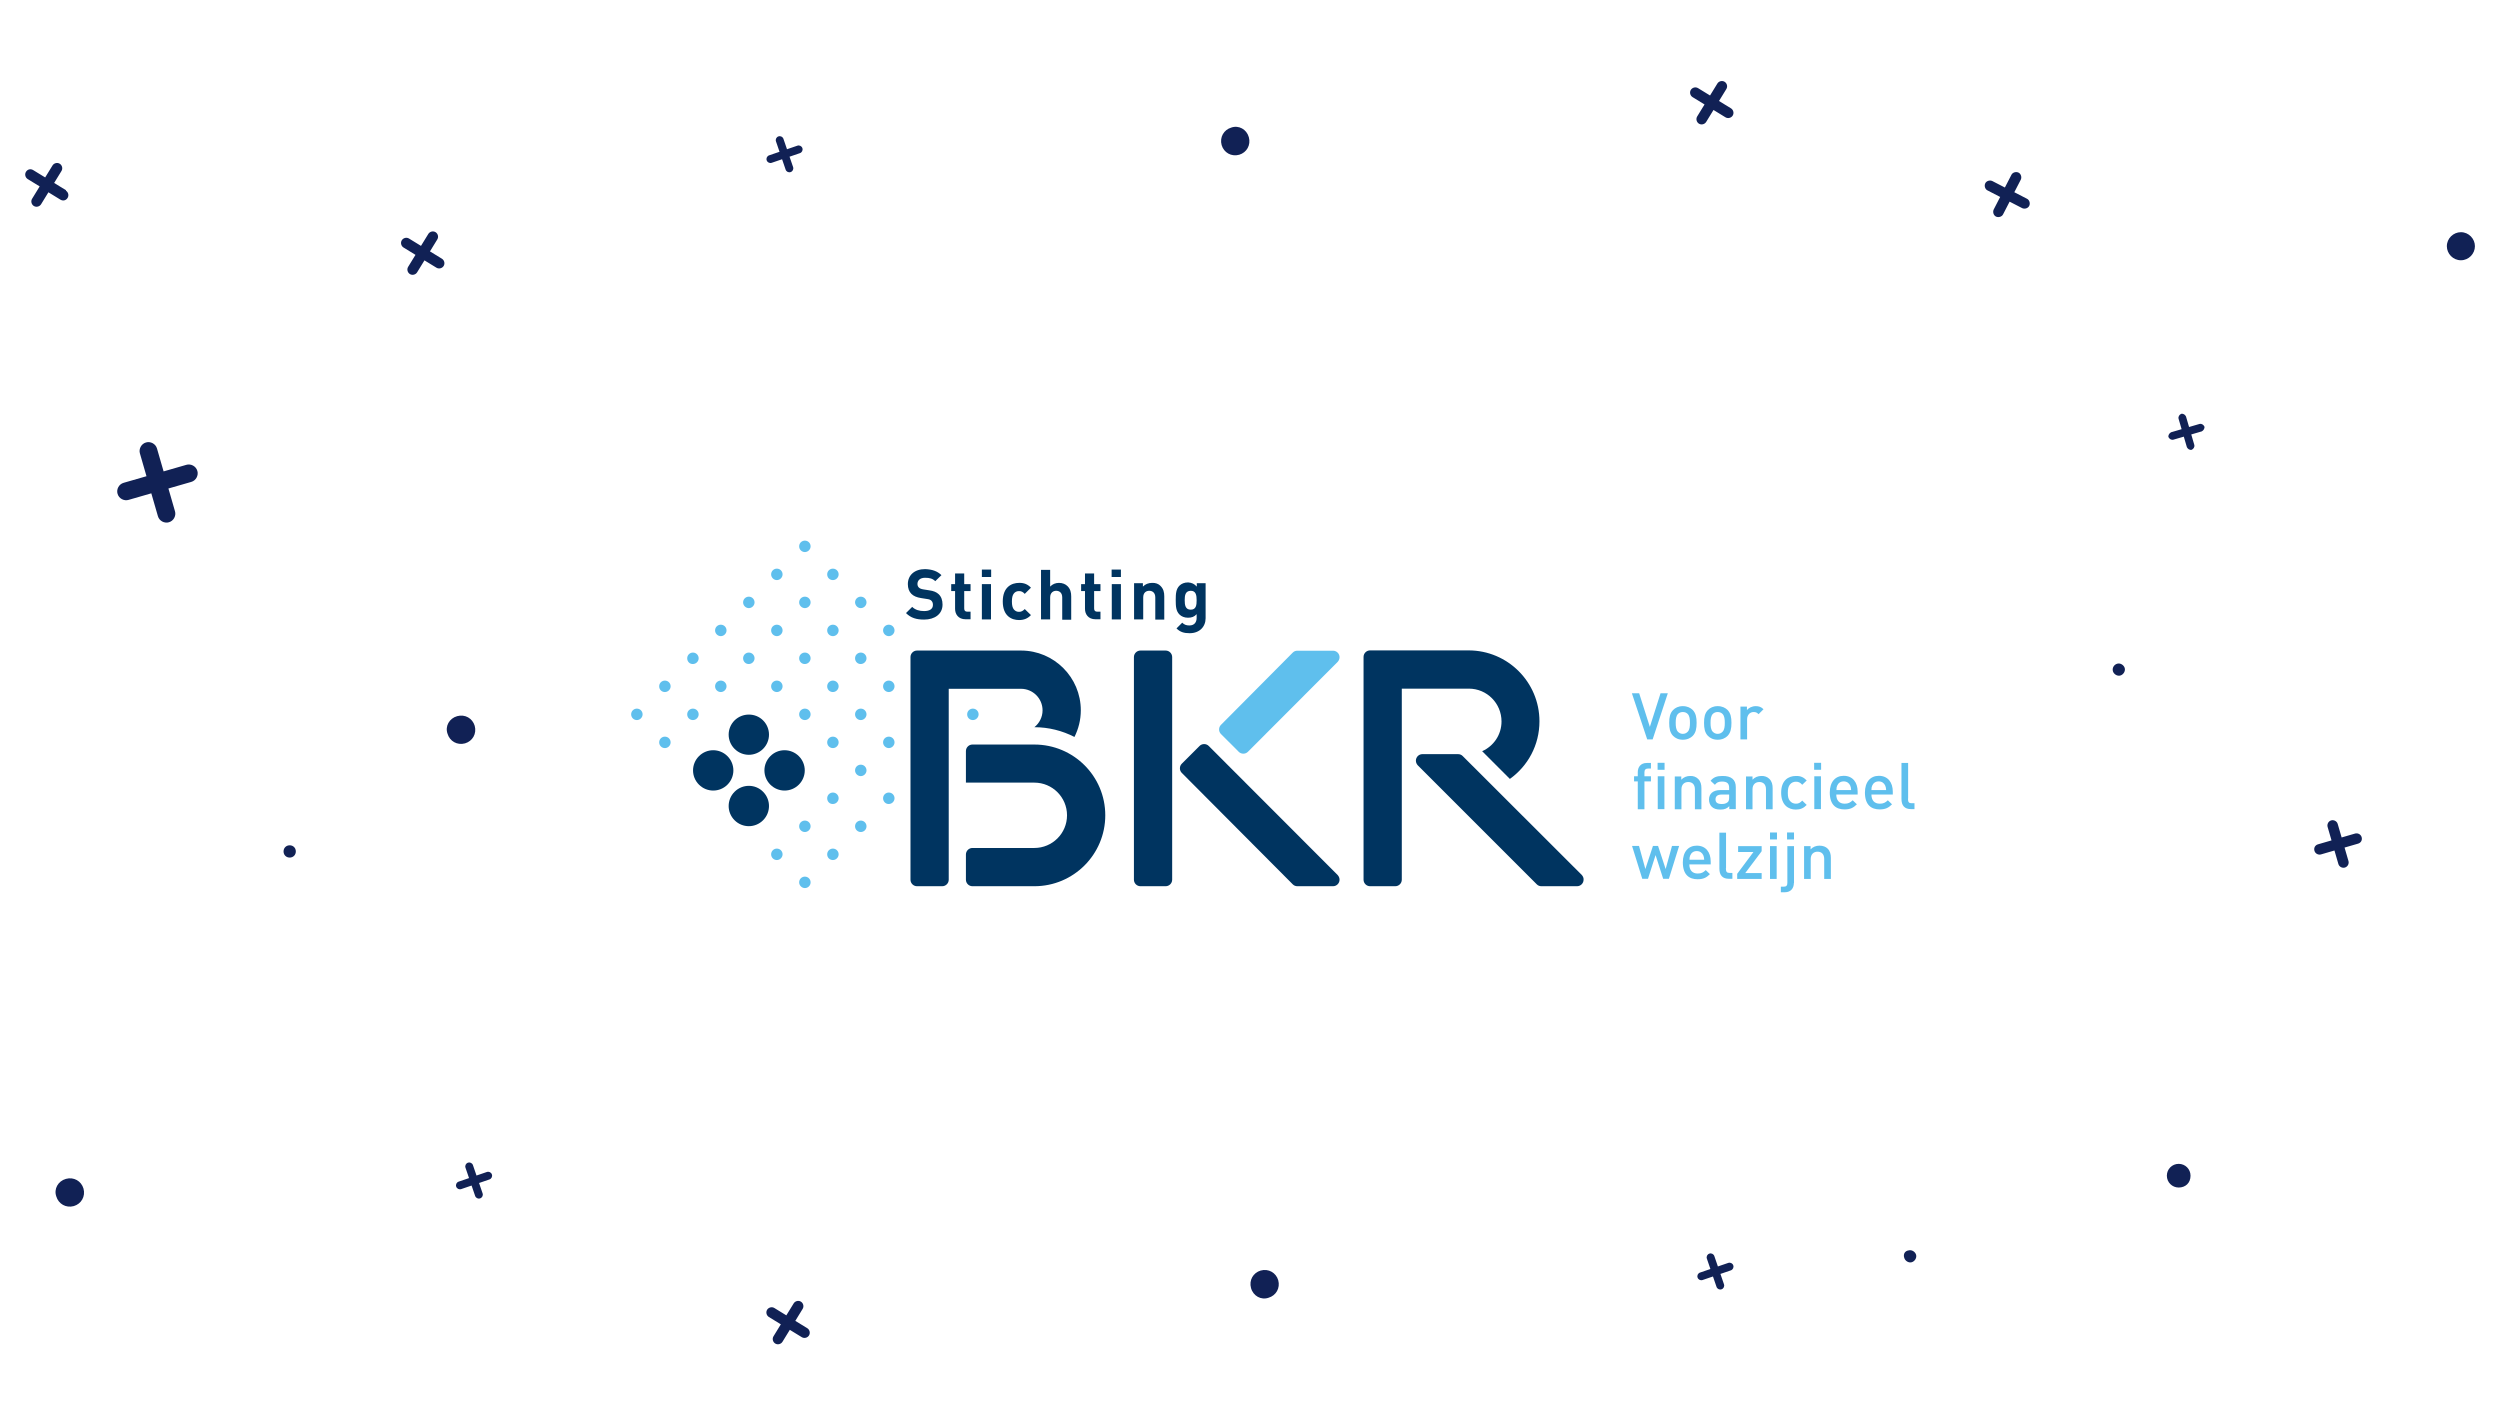 <?xml version="1.0" encoding="UTF-8" standalone="no"?> <svg xmlns="http://www.w3.org/2000/svg" xmlns:xlink="http://www.w3.org/1999/xlink" xmlns:serif="http://www.serif.com/" width="100%" height="100%" viewBox="0 0 2375 1355" version="1.1" xml:space="preserve" style="fill-rule:evenodd;clip-rule:evenodd;stroke-linejoin:round;stroke-miterlimit:2;"> <g id="BCKGROUND"> <g id="Fill-1_9_"> <g> <path d="M62.586,181.122C64.718,182.429 65.759,185.512 64.234,187.998C62.709,190.485 59.844,191.171 57.358,189.646L45.992,182.675L39.021,194.04C37.714,196.171 34.631,197.213 32.144,195.688C30.013,194.381 28.972,191.298 30.497,188.812L37.686,177.091L26.32,170.119C24.189,168.812 23.148,165.729 24.673,163.243C26.198,160.757 29.063,160.07 31.549,161.595L42.915,168.567L49.886,157.201C51.193,155.07 54.276,154.028 56.762,155.553C58.894,156.86 59.935,159.944 58.41,162.43L51.439,173.795L62.804,180.767" style="fill:rgb(17,33,85);fill-rule:nonzero;"></path> </g> </g> <g id="Fill-1_1_"> <g> <path d="M419.831,245.788C421.962,247.095 423.004,250.178 421.479,252.665C420.172,254.796 417.089,255.837 414.603,254.312L403.237,247.341L396.266,258.706C394.958,260.838 391.875,261.879 389.389,260.354C387.258,259.047 386.216,255.964 387.741,253.478L394.713,242.112L383.347,235.141C381.216,233.834 380.175,230.751 381.7,228.264C383.007,226.133 386.09,225.092 388.576,226.617L399.942,233.588L406.913,222.223C408.22,220.092 411.303,219.05 413.789,220.575C415.92,221.882 416.962,224.965 415.437,227.451L408.466,238.817L419.831,245.788" style="fill:rgb(17,33,85);fill-rule:nonzero;"></path> </g> </g> <g id="Fill-11_9_"> <g> <path d="M2237.35,791.868C2239.75,791.171 2242.73,792.475 2243.55,795.276C2244.36,798.077 2242.94,800.659 2240.14,801.472L2227.33,805.189L2231.05,817.994C2231.75,820.394 2230.44,823.376 2227.64,824.189C2225.24,824.886 2222.26,823.582 2221.45,820.781L2217.73,807.976L2204.93,811.693C2202.52,812.39 2199.54,811.086 2198.73,808.285C2197.92,805.484 2199.34,802.902 2202.14,802.089L2214.94,798.373L2211.22,785.568C2210.53,783.167 2211.83,780.185 2214.63,779.372C2217.03,778.675 2220.02,779.979 2220.83,782.78L2224.55,795.585L2237.35,791.868Z" style="fill:rgb(17,33,85);fill-rule:nonzero;"></path> </g> </g> <g id="Fill-13_9_"> <g> <path d="M462.531,1113.38C464.503,1112.71 466.619,1113.74 467.293,1115.71C467.967,1117.69 466.929,1119.8 464.958,1120.48L455.102,1123.85L458.472,1133.7C459.147,1135.67 458.109,1137.79 456.138,1138.46C454.166,1139.14 452.05,1138.1 451.376,1136.13L448.005,1126.27L438.149,1129.64C436.178,1130.32 434.062,1129.28 433.387,1127.31C432.713,1125.34 433.751,1123.22 435.722,1122.55L445.579,1119.18L442.208,1109.32C441.534,1107.35 442.572,1105.23 444.543,1104.56C446.514,1103.89 448.63,1104.92 449.304,1106.89L452.675,1116.75L462.531,1113.38" style="fill:rgb(17,33,85);fill-rule:nonzero;"></path> </g> </g> <g id="Fill-14_9_"> <g> <path d="M2081.01,1116.91C2081.01,1110.66 2076.01,1105.66 2069.76,1105.66C2063.51,1105.66 2058.51,1110.66 2058.51,1116.91C2058.51,1123.16 2063.51,1128.16 2069.76,1128.16C2076.01,1128.16 2081.01,1123.99 2081.01,1116.91Z" style="fill:rgb(17,33,85);fill-rule:nonzero;"></path> </g> </g> <g id="Fill-15_9_"> <g> <path d="M2351.18,233.911C2351.18,226.828 2345.35,220.578 2337.85,220.578C2330.76,220.578 2324.51,226.411 2324.51,233.911C2324.51,240.995 2330.35,247.245 2337.85,247.245C2345.35,247.245 2351.18,240.995 2351.18,233.911Z" style="fill:rgb(17,33,85);fill-rule:nonzero;"></path> </g> </g> <g id="Fill-16_9_"> <g> <path d="M281.038,808.867C281.038,805.533 278.538,803.033 275.204,803.033C271.871,803.033 269.371,805.533 269.371,808.867C269.371,812.2 271.871,814.7 275.204,814.7C278.538,814.7 281.038,812.2 281.038,808.867" style="fill:rgb(17,33,85);fill-rule:nonzero;"></path> </g> </g> <g id="Fill-17_9_"> <g> <path d="M1888.21,180.938C1885.82,179.823 1884.85,176.607 1885.97,174.219C1887.08,171.831 1890.3,170.861 1892.68,171.975L1904.64,178.138L1910.8,166.183C1911.92,163.795 1915.13,162.824 1917.52,163.939C1919.91,165.053 1920.88,168.269 1919.77,170.657L1913.6,182.613L1925.56,188.775C1927.94,189.89 1928.92,193.106 1927.8,195.494C1926.69,197.881 1923.47,198.852 1921.08,197.737L1909.13,191.575L1902.97,203.53C1901.85,205.918 1898.63,206.889 1896.25,205.774C1893.86,204.659 1892.89,201.443 1894,199.055L1900.16,187.1L1888.21,180.938Z" style="fill:rgb(17,33,85);fill-rule:nonzero;"></path> </g> </g> <g id="Fill-18_9_"> <g> <path d="M122.081,474.909C117.915,476.159 112.915,473.659 111.665,469.075C110.415,464.909 112.915,459.909 117.498,458.659L139.165,452.409L132.915,430.742C131.665,426.575 134.165,421.575 138.748,420.325C142.915,419.075 147.915,421.575 149.165,426.159L155.415,447.825L177.081,441.575C181.248,440.325 186.248,442.825 187.498,447.409C188.748,451.575 186.248,456.575 181.665,457.825L159.998,464.075L166.248,485.742C167.498,489.909 164.998,494.909 160.415,496.159C156.248,497.409 151.248,494.909 149.998,490.325L143.748,468.659L122.081,474.909" style="fill:rgb(17,33,85);fill-rule:nonzero;"></path> </g> </g> <g id="Fill-19_9_"> <g> <path d="M2064.61,417.729C2062.53,418.146 2060.86,416.896 2060.03,415.229C2059.61,413.563 2060.86,411.479 2062.53,410.646L2072.53,407.729L2069.61,397.729C2069.19,395.646 2070.44,393.979 2072.11,393.146C2074.19,392.729 2075.86,393.979 2076.69,395.646L2079.61,405.646L2089.61,402.729C2091.69,402.312 2093.36,403.562 2094.19,405.229C2094.61,406.896 2093.36,408.979 2091.69,409.813L2081.69,412.729L2084.61,422.729C2085.03,424.813 2083.78,426.479 2082.11,427.313C2080.03,427.729 2078.36,426.479 2077.53,424.813L2074.61,414.813L2064.61,417.729Z" style="fill:rgb(17,33,85);fill-rule:nonzero;"></path> </g> </g> <g id="Fill-111_9_"> <g> <path d="M53.475,1136.6C55.558,1143.68 62.642,1147.85 70.142,1145.77C77.225,1143.68 81.392,1136.6 79.308,1129.1C77.225,1122.02 70.142,1117.85 62.642,1119.93C55.142,1122.02 50.975,1129.52 53.475,1136.6" style="fill:rgb(17,33,85);fill-rule:nonzero;"></path> </g> </g> <g id="Fill-111_1_"> <g> <path d="M425.142,697.021C427.225,704.104 434.308,708.271 441.808,706.188C448.892,704.104 453.058,697.021 450.975,689.521C448.892,682.438 441.808,678.271 434.308,680.354C426.808,682.438 422.642,689.938 425.142,697.021" style="fill:rgb(17,33,85);fill-rule:nonzero;"></path> </g> </g> <g> <g id="Fill-1_2_"> <g> <path d="M1620.86,115.832C1619.55,117.963 1616.47,119.005 1613.98,117.48C1611.85,116.173 1610.81,113.09 1612.34,110.604L1619.31,99.238L1607.94,92.267C1605.81,90.96 1604.77,87.877 1606.29,85.39C1607.6,83.259 1610.68,82.218 1613.17,83.743L1624.54,90.714L1631.51,79.348C1632.82,77.217 1635.9,76.176 1638.38,77.701C1640.52,79.008 1641.56,82.091 1640.03,84.577L1633.06,95.943L1644.43,102.914C1646.56,104.221 1647.6,107.304 1646.07,109.791C1644.77,111.922 1641.68,112.963 1639.2,111.438L1627.83,104.467L1620.86,115.832Z" style="fill:rgb(17,33,85);fill-rule:nonzero;"></path> </g> </g> <g id="Fill-13_1_"> <g> <path d="M753.442,158.719C754.116,160.69 753.078,162.806 751.107,163.48C749.136,164.154 747.019,163.117 746.345,161.145L742.975,151.289L733.118,154.66C731.147,155.334 729.031,154.296 728.357,152.325C727.683,150.354 728.72,148.237 730.692,147.563L740.548,144.193L737.177,134.336C736.503,132.365 737.541,130.249 739.512,129.575C741.483,128.901 743.6,129.938 744.274,131.91L747.644,141.766L757.501,138.395C759.472,137.721 761.588,138.759 762.262,140.73C762.936,142.701 761.899,144.818 759.928,145.492L750.071,148.862L753.442,158.719Z" style="fill:rgb(17,33,85);fill-rule:nonzero;"></path> </g> </g> <g id="Fill-111_2_"> <g> <path d="M1169.73,121.188C1162.65,123.271 1158.48,130.354 1160.56,137.854C1162.65,144.938 1169.73,149.104 1177.23,147.021C1184.31,144.938 1188.48,137.854 1186.4,130.354C1184.31,122.854 1176.81,118.688 1169.73,121.188Z" style="fill:rgb(17,33,85);fill-rule:nonzero;"></path> </g> </g> </g> <g> <g id="Fill-1_3_"> <g> <path d="M753.992,1238.22C755.299,1236.09 758.382,1235.05 760.868,1236.57C762.999,1237.88 764.041,1240.96 762.516,1243.45L755.544,1254.82L766.91,1261.79C769.041,1263.09 770.083,1266.18 768.558,1268.66C767.251,1270.79 764.168,1271.84 761.681,1270.31L750.316,1263.34L743.344,1274.7C742.037,1276.84 738.954,1277.88 736.468,1276.35C734.337,1275.05 733.295,1271.96 734.82,1269.48L741.792,1258.11L730.426,1251.14C728.295,1249.83 727.253,1246.75 728.778,1244.26C730.085,1242.13 733.169,1241.09 735.655,1242.61L747.02,1249.59L753.992,1238.22Z" style="fill:rgb(17,33,85);fill-rule:nonzero;"></path> </g> </g> <g id="Fill-13_2_"> <g> <path d="M1621.52,1195.7C1620.85,1193.73 1621.88,1191.61 1623.86,1190.94C1625.83,1190.26 1627.94,1191.3 1628.62,1193.27L1631.99,1203.13L1641.84,1199.76C1643.82,1199.09 1645.93,1200.12 1646.61,1202.09C1647.28,1204.07 1646.24,1206.18 1644.27,1206.86L1634.41,1210.23L1637.79,1220.08C1638.46,1222.05 1637.42,1224.17 1635.45,1224.84C1633.48,1225.52 1631.36,1224.48 1630.69,1222.51L1627.32,1212.65L1617.46,1216.02C1615.49,1216.7 1613.37,1215.66 1612.7,1213.69C1612.03,1211.72 1613.06,1209.6 1615.04,1208.93L1624.89,1205.56L1621.52,1195.7Z" style="fill:rgb(17,33,85);fill-rule:nonzero;"></path> </g> </g> <g id="Fill-111_3_"> <g> <path d="M1205.14,1232.85C1212.22,1230.77 1216.39,1223.68 1214.31,1216.18C1212.22,1209.1 1205.14,1204.93 1197.64,1207.02C1190.56,1209.1 1186.39,1216.18 1188.47,1223.68C1190.56,1231.18 1198.06,1235.35 1205.14,1232.85Z" style="fill:rgb(17,33,85);fill-rule:nonzero;"></path> </g> </g> </g> <g id="Fill-112_9_"> <g> <path d="M1809.04,1194.96C1809.87,1197.88 1813.21,1199.96 1816.12,1199.13C1819.04,1198.29 1821.12,1194.96 1820.29,1192.04C1819.46,1189.13 1816.12,1187.04 1813.21,1187.88C1809.87,1188.29 1807.79,1191.21 1809.04,1194.96Z" style="fill:rgb(17,33,85);fill-rule:nonzero;"></path> </g> </g> <g id="Fill-113_9_"> <g> <path d="M2007.24,637.583C2008.07,640.5 2011.41,642.583 2014.32,641.75C2017.24,640.917 2019.32,637.583 2018.49,634.667C2017.66,631.75 2014.32,629.667 2011.41,630.5C2008.49,631.333 2006.41,634.25 2007.24,637.583Z" style="fill:rgb(17,33,85);fill-rule:nonzero;"></path> </g> </g> </g> <g transform="matrix(1.471,0,0,1.471,1209.32,680.54)"> <g transform="matrix(1,0,0,1,-414.5,-113.5)"> <clipPath id="_clip1"> <rect x="0" y="0" width="829" height="227"></rect> </clipPath> <g clip-path="url(#_clip1)"> <g> <path d="M62.2,139.2C67.3,144.3 67.3,152.5 62.2,157.6C57.1,162.7 48.9,162.7 43.8,157.6C38.7,152.5 38.7,144.3 43.8,139.2C48.9,134.1 57.1,134.1 62.2,139.2Z" style="fill:rgb(0,52,96);fill-rule:nonzero;"></path> <path d="M85.2,162.2C90.3,167.3 90.3,175.5 85.2,180.6C80.1,185.7 71.9,185.7 66.8,180.6C61.7,175.5 61.7,167.3 66.8,162.2C71.9,157.1 80.2,157.1 85.2,162.2Z" style="fill:rgb(0,52,96);fill-rule:nonzero;"></path> <path d="M85.2,116.1C90.3,121.2 90.3,129.4 85.2,134.5C80.1,139.6 71.9,139.6 66.8,134.5C61.7,129.4 61.7,121.2 66.8,116.1C71.9,111.1 80.2,111.1 85.2,116.1Z" style="fill:rgb(0,52,96);fill-rule:nonzero;"></path> <path d="M108.3,139.2C113.4,144.3 113.4,152.5 108.3,157.6C103.2,162.7 95,162.7 89.9,157.6C84.8,152.5 84.8,144.3 89.9,139.2C94.9,134.1 103.2,134.1 108.3,139.2Z" style="fill:rgb(0,52,96);fill-rule:nonzero;"></path> <path d="M0,112.2C0,110.1 1.7,108.5 3.7,108.5C5.8,108.5 7.4,110.2 7.4,112.2C7.4,114.2 5.7,115.9 3.7,115.9C1.7,115.9 0,114.3 0,112.2Z" style="fill:rgb(95,191,237);fill-rule:nonzero;"></path> <path d="M108.5,3.7C108.5,1.6 110.2,0 112.2,0C114.3,0 115.9,1.7 115.9,3.7C115.9,5.7 114.2,7.4 112.2,7.4C110.2,7.4 108.5,5.8 108.5,3.7Z" style="fill:rgb(95,191,237);fill-rule:nonzero;"></path> <path d="M90.4,21.8C90.4,19.7 92.1,18.1 94.1,18.1C96.2,18.1 97.8,19.8 97.8,21.8C97.8,23.8 96.1,25.5 94.1,25.5C92.1,25.5 90.4,23.8 90.4,21.8Z" style="fill:rgb(95,191,237);fill-rule:nonzero;"></path> <path d="M72.3,39.9C72.3,37.8 74,36.2 76,36.2C78.1,36.2 79.7,37.9 79.7,39.9C79.7,41.9 78,43.6 76,43.6C74,43.6 72.3,41.9 72.3,39.9Z" style="fill:rgb(95,191,237);fill-rule:nonzero;"></path> <path d="M54.2,58C54.2,55.9 55.9,54.3 57.9,54.3C60,54.3 61.6,56 61.6,58C61.6,60 59.9,61.7 57.9,61.7C55.9,61.7 54.2,60 54.2,58Z" style="fill:rgb(95,191,237);fill-rule:nonzero;"></path> <path d="M36.2,76C36.2,73.9 37.9,72.3 39.9,72.3C42,72.3 43.6,74 43.6,76C43.6,78 41.9,79.7 39.9,79.7C37.8,79.8 36.2,78.1 36.2,76Z" style="fill:rgb(95,191,237);fill-rule:nonzero;"></path> <path d="M18.1,94.1C18.1,92 19.8,90.4 21.8,90.4C23.9,90.4 25.5,92.1 25.5,94.1C25.5,96.1 23.8,97.8 21.8,97.8C19.7,97.8 18.1,96.2 18.1,94.1Z" style="fill:rgb(95,191,237);fill-rule:nonzero;"></path> <path d="M18.1,130.3C18.1,128.2 19.8,126.6 21.8,126.6C23.9,126.6 25.5,128.3 25.5,130.3C25.5,132.3 23.8,134 21.8,134C19.7,134 18.1,132.3 18.1,130.3Z" style="fill:rgb(95,191,237);fill-rule:nonzero;"></path> <path d="M126.6,21.8C126.6,19.7 128.3,18.1 130.3,18.1C132.4,18.1 134,19.8 134,21.8C134,23.8 132.3,25.5 130.3,25.5C128.2,25.5 126.6,23.9 126.6,21.8Z" style="fill:rgb(95,191,237);fill-rule:nonzero;"></path> <path d="M108.5,39.9C108.5,37.8 110.2,36.2 112.2,36.2C114.3,36.2 115.9,37.9 115.9,39.9C115.9,41.9 114.2,43.6 112.2,43.6C110.2,43.6 108.5,41.9 108.5,39.9Z" style="fill:rgb(95,191,237);fill-rule:nonzero;"></path> <path d="M90.4,58C90.4,55.9 92.1,54.3 94.1,54.3C96.2,54.3 97.8,56 97.8,58C97.8,60 96.1,61.7 94.1,61.7C92.1,61.7 90.4,60 90.4,58Z" style="fill:rgb(95,191,237);fill-rule:nonzero;"></path> <path d="M72.3,76C72.3,73.9 74,72.3 76,72.3C78.1,72.3 79.7,74 79.7,76C79.7,78 78,79.7 76,79.7C74,79.8 72.3,78.1 72.3,76Z" style="fill:rgb(95,191,237);fill-rule:nonzero;"></path> <path d="M54.2,94.1C54.2,92 55.9,90.4 57.9,90.4C60,90.4 61.6,92.1 61.6,94.1C61.6,96.1 59.9,97.8 57.9,97.8C55.9,97.8 54.2,96.2 54.2,94.1Z" style="fill:rgb(95,191,237);fill-rule:nonzero;"></path> <path d="M36.2,112.2C36.2,110.1 37.9,108.5 39.9,108.5C42,108.5 43.6,110.2 43.6,112.2C43.6,114.2 41.9,115.9 39.9,115.9C37.8,115.9 36.2,114.3 36.2,112.2Z" style="fill:rgb(95,191,237);fill-rule:nonzero;"></path> <path d="M144.6,39.9C144.6,37.8 146.3,36.2 148.3,36.2C150.4,36.2 152,37.9 152,39.9C152,41.9 150.3,43.6 148.3,43.6C146.3,43.6 144.7,41.9 144.6,39.9Z" style="fill:rgb(95,191,237);fill-rule:nonzero;"></path> <path d="M126.6,58C126.6,55.9 128.3,54.3 130.3,54.3C132.4,54.3 134,56 134,58C134,60 132.3,61.7 130.3,61.7C128.2,61.7 126.6,60 126.6,58Z" style="fill:rgb(95,191,237);fill-rule:nonzero;"></path> <path d="M108.5,76C108.5,73.9 110.2,72.3 112.2,72.3C114.3,72.3 115.9,74 115.9,76C115.9,78 114.2,79.7 112.2,79.7C110.2,79.8 108.5,78.1 108.5,76Z" style="fill:rgb(95,191,237);fill-rule:nonzero;"></path> <path d="M90.4,94.1C90.4,92 92.1,90.4 94.1,90.4C96.2,90.4 97.8,92.1 97.8,94.1C97.8,96.1 96.1,97.8 94.1,97.8C92.1,97.8 90.4,96.2 90.4,94.1Z" style="fill:rgb(95,191,237);fill-rule:nonzero;"></path> <path d="M162.7,58C162.7,55.9 164.4,54.3 166.4,54.3C168.5,54.3 170.1,56 170.1,58C170.1,60 168.4,61.7 166.4,61.7C164.4,61.7 162.7,60 162.7,58Z" style="fill:rgb(95,191,237);fill-rule:nonzero;"></path> <path d="M144.6,76C144.6,73.9 146.3,72.3 148.3,72.3C150.4,72.3 152,74 152,76C152,78 150.3,79.7 148.3,79.7C146.3,79.8 144.6,78.1 144.6,76Z" style="fill:rgb(95,191,237);fill-rule:nonzero;"></path> <path d="M126.6,94.1C126.6,92 128.3,90.4 130.3,90.4C132.4,90.4 134,92.1 134,94.1C134,96.1 132.3,97.8 130.3,97.8C128.2,97.8 126.6,96.2 126.6,94.1Z" style="fill:rgb(95,191,237);fill-rule:nonzero;"></path> <path d="M108.5,112.2C108.5,110.1 110.2,108.5 112.2,108.5C114.3,108.5 115.9,110.2 115.9,112.2C115.9,114.2 114.2,115.9 112.2,115.9C110.2,115.9 108.5,114.3 108.5,112.2Z" style="fill:rgb(95,191,237);fill-rule:nonzero;"></path> <path d="M180.8,76C180.8,73.9 182.5,72.3 184.5,72.3C186.6,72.3 188.2,74 188.2,76C188.2,78 186.5,79.7 184.5,79.7C182.5,79.8 180.8,78.1 180.8,76Z" style="fill:rgb(95,191,237);fill-rule:nonzero;"></path> <path d="M162.7,94.1C162.7,92 164.4,90.4 166.4,90.4C168.5,90.4 170.1,92.1 170.1,94.1C170.1,96.1 168.4,97.8 166.4,97.8C164.4,97.8 162.7,96.2 162.7,94.1Z" style="fill:rgb(95,191,237);fill-rule:nonzero;"></path> <path d="M144.6,112.2C144.6,110.1 146.3,108.5 148.3,108.5C150.4,108.5 152,110.2 152,112.2C152,114.2 150.3,115.9 148.3,115.9C146.3,115.9 144.6,114.3 144.6,112.2Z" style="fill:rgb(95,191,237);fill-rule:nonzero;"></path> <path d="M126.6,130.3C126.6,128.2 128.3,126.6 130.3,126.6C132.4,126.6 134,128.3 134,130.3C134,132.3 132.3,134 130.3,134C128.2,134 126.6,132.3 126.6,130.3Z" style="fill:rgb(95,191,237);fill-rule:nonzero;"></path> <path d="M90.4,202.6C90.4,200.5 92.1,198.9 94.1,198.9C96.2,198.9 97.8,200.6 97.8,202.6C97.8,204.6 96.1,206.3 94.1,206.3C92.1,206.3 90.4,204.7 90.4,202.6Z" style="fill:rgb(95,191,237);fill-rule:nonzero;"></path> <path d="M180.8,112.2C180.8,110.1 182.5,108.5 184.5,108.5C186.6,108.5 188.2,110.2 188.2,112.2C188.2,114.2 186.5,115.9 184.5,115.9C182.5,115.9 180.8,114.3 180.8,112.2Z" style="fill:rgb(95,191,237);fill-rule:nonzero;"></path> <path d="M162.7,130.3C162.7,128.2 164.4,126.6 166.4,126.6C168.5,126.6 170.1,128.3 170.1,130.3C170.1,132.3 168.4,134 166.4,134C164.4,134 162.7,132.3 162.7,130.3Z" style="fill:rgb(95,191,237);fill-rule:nonzero;"></path> <path d="M144.6,148.4C144.6,146.3 146.3,144.7 148.3,144.7C150.4,144.7 152,146.4 152,148.4C152,150.4 150.3,152.1 148.3,152.1C146.3,152.1 144.6,150.4 144.6,148.4Z" style="fill:rgb(95,191,237);fill-rule:nonzero;"></path> <path d="M126.6,166.4C126.6,164.3 128.3,162.7 130.3,162.7C132.4,162.7 134,164.4 134,166.4C134,168.4 132.3,170.1 130.3,170.1C128.2,170.2 126.6,168.5 126.6,166.4Z" style="fill:rgb(95,191,237);fill-rule:nonzero;"></path> <path d="M108.5,184.5C108.5,182.4 110.2,180.8 112.2,180.8C114.3,180.8 115.9,182.5 115.9,184.5C115.9,186.5 114.2,188.2 112.2,188.2C110.2,188.2 108.5,186.6 108.5,184.5Z" style="fill:rgb(95,191,237);fill-rule:nonzero;"></path> <path d="M108.5,220.7C108.5,218.6 110.2,217 112.2,217C114.3,217 115.9,218.7 115.9,220.7C115.9,222.8 114.2,224.4 112.2,224.4C110.2,224.4 108.5,222.7 108.5,220.7Z" style="fill:rgb(95,191,237);fill-rule:nonzero;"></path> <path d="M217,112.2C217,110.1 218.7,108.5 220.7,108.5C222.8,108.5 224.4,110.2 224.4,112.2C224.4,114.2 222.7,115.9 220.7,115.9C218.6,115.9 217,114.3 217,112.2Z" style="fill:rgb(95,191,237);fill-rule:nonzero;"></path> <path d="M180.8,148.4C180.8,146.3 182.5,144.7 184.5,144.7C186.6,144.7 188.2,146.4 188.2,148.4C188.2,150.4 186.5,152.1 184.5,152.1C182.5,152.1 180.8,150.4 180.8,148.4Z" style="fill:rgb(95,191,237);fill-rule:nonzero;"></path> <path d="M162.7,166.4C162.7,164.3 164.4,162.7 166.4,162.7C168.5,162.7 170.1,164.4 170.1,166.4C170.1,168.4 168.4,170.1 166.4,170.1C164.4,170.2 162.7,168.5 162.7,166.4Z" style="fill:rgb(95,191,237);fill-rule:nonzero;"></path> <path d="M144.6,184.5C144.6,182.4 146.3,180.8 148.3,180.8C150.4,180.8 152,182.5 152,184.5C152,186.6 150.3,188.2 148.3,188.2C146.3,188.2 144.6,186.6 144.6,184.5Z" style="fill:rgb(95,191,237);fill-rule:nonzero;"></path> <path d="M126.6,202.6C126.6,200.5 128.3,198.9 130.3,198.9C132.4,198.9 134,200.6 134,202.6C134,204.6 132.3,206.3 130.3,206.3C128.2,206.3 126.6,204.7 126.6,202.6Z" style="fill:rgb(95,191,237);fill-rule:nonzero;"></path> <path d="M345.2,71L328.9,71C326.6,71 324.7,72.9 324.7,75.2L324.7,219C324.7,221.3 326.6,223.2 328.9,223.2L345.2,223.2C347.5,223.2 349.4,221.3 349.4,219L349.4,75.2C349.4,72.9 347.5,71 345.2,71Z" style="fill:rgb(0,52,96);fill-rule:nonzero;"></path> <path d="M562.1,116.8C562.1,125.4 557,132.7 549.6,136L567.5,153.9C579.1,145.6 586.6,132.1 586.6,116.7C586.6,91.4 566.1,70.9 540.8,70.9L477.2,70.9C474.9,70.9 473,72.8 473,75.1L473,219C473,221.3 474.9,223.2 477.2,223.2L493.5,223.2C495.8,223.2 497.7,221.3 497.7,219L497.7,95.6L541,95.6C552.7,95.6 562.1,105.1 562.1,116.8Z" style="fill:rgb(0,52,96);fill-rule:nonzero;"></path> <path d="M265.7,109.6C265.7,114 263.6,118 260.4,120.5C269.7,120.5 278.5,122.8 286.3,126.8C288.9,121.6 290.4,115.8 290.4,109.6C290.4,88.3 273.1,71 251.8,71L184.6,71C182.3,71 180.4,72.9 180.4,75.2L180.4,219C180.4,221.3 182.3,223.2 184.6,223.2L200.9,223.2C203.2,223.2 205.1,221.3 205.1,219L205.1,95.7L251.8,95.7C259.4,95.7 265.7,101.9 265.7,109.6Z" style="fill:rgb(0,52,96);fill-rule:nonzero;"></path> <path d="M200.4,22.3L196.4,26.2C194.7,24.5 192.8,24 189.8,24C186.5,24 184.9,25.8 184.9,28C184.9,28.9 185.2,29.7 185.8,30.3C186.4,30.9 187.4,31.3 188.7,31.5L192.5,32.1C195.4,32.5 197.2,33.3 198.6,34.6C200.3,36.2 201.1,38.5 201.1,41.3C201.1,47.5 196,51 189.2,51C184.3,51 180.7,50 177.5,46.8L181.5,42.8C183.5,44.8 186.3,45.5 189.2,45.5C192.9,45.5 194.9,44.1 194.9,41.5C194.9,40.4 194.6,39.5 193.9,38.8C193.3,38.2 192.5,37.9 191,37.7L187.2,37.1C184.5,36.7 182.4,35.8 181,34.4C179.5,32.9 178.7,30.8 178.7,28.1C178.7,22.4 182.9,18.4 189.9,18.4C194.5,18.6 197.7,19.7 200.4,22.3Z" style="fill:rgb(0,52,96);fill-rule:nonzero;"></path> <path d="M215.1,28.1L219.2,28.1L219.2,32.6L215.1,32.6L215.1,43.8C215.1,45.2 215.7,45.9 217.1,45.9L219.2,45.9L219.2,50.8L216,50.8C211.2,50.8 209.2,47.4 209.2,44.1L209.2,32.6L206.7,32.6L206.7,28.1L209.2,28.1L209.2,21.2L215.1,21.2L215.1,28.1Z" style="fill:rgb(0,52,96);fill-rule:nonzero;"></path> <path d="M232.5,23.5L226.5,23.5L226.5,18.7L232.5,18.7L232.5,23.5ZM232.4,50.9L226.5,50.9L226.5,28.1L232.4,28.1L232.4,50.9Z" style="fill:rgb(0,52,96);fill-rule:nonzero;"></path> <path d="M258.2,30.401L254.2,34.401C253,33.101 252,32.601 250.5,32.601C249.1,32.601 248,33.101 247.2,34.101C246.3,35.201 245.9,36.801 245.9,39.301C245.9,41.801 246.3,43.401 247.2,44.501C248.1,45.501 249.1,46.001 250.5,46.001C252,46.001 253,45.401 254.2,44.201L258.2,48.101C256.1,50.301 253.7,51.301 250.5,51.301C245.8,51.301 240,48.801 240,39.301C240,29.901 245.8,27.301 250.5,27.301C253.7,27.201 256.1,28.201 258.2,30.401Z" style="fill:rgb(0,52,96);fill-rule:nonzero;"></path> <path d="M278.4,51.1L278.4,36.7C278.4,33.5 276.4,32.4 274.5,32.4C272.7,32.4 270.6,33.5 270.6,36.7L270.6,50.9L264.7,50.9L264.7,18.9L270.6,18.9L270.6,29.7C272.1,28.1 274.1,27.3 276.3,27.3C278.6,27.3 280.5,28.1 281.8,29.4C283.7,31.3 284.2,33.5 284.2,36.1L284.2,51.1L278.4,51.1Z" style="fill:rgb(0,52,96);fill-rule:nonzero;"></path> <path d="M299,28.1L303.1,28.1L303.1,32.6L299,32.6L299,43.8C299,45.2 299.6,45.9 301,45.9L303.1,45.9L303.1,50.8L299.9,50.8C295.1,50.8 293.1,47.4 293.1,44.1L293.1,32.6L290.6,32.6L290.6,28.1L293.1,28.1L293.1,21.2L299,21.2L299,28.1Z" style="fill:rgb(0,52,96);fill-rule:nonzero;"></path> <path d="M316.3,23.5L310.3,23.5L310.3,18.7L316.3,18.7L316.3,23.5ZM316.3,50.9L310.4,50.9L310.4,28.1L316.3,28.1L316.3,50.9Z" style="fill:rgb(0,52,96);fill-rule:nonzero;"></path> <path d="M341.9,29.3C343.8,31.2 344.3,33.4 344.3,36L344.3,51L338.5,51L338.5,36.7C338.5,33.5 336.5,32.4 334.6,32.4C332.7,32.4 330.7,33.5 330.7,36.7L330.7,50.9L324.8,50.9L324.8,27.5L330.5,27.5L330.5,29.7C332,28.1 334.2,27.3 336.4,27.3C338.7,27.2 340.6,27.9 341.9,29.3Z" style="fill:rgb(0,52,96);fill-rule:nonzero;"></path> <path d="M365.3,29.7L365.3,27.5L371,27.5L371,50.1C371,55.7 367,59.8 360.7,59.8C357.1,59.8 354.6,59.1 352.2,56.7L355.9,53C357.2,54.3 358.5,54.8 360.5,54.8C364,54.8 365.2,52.4 365.2,49.9L365.2,47.5C363.7,49.2 362,49.8 359.6,49.8C357.3,49.8 355.4,49 354.1,47.7C351.9,45.5 351.7,42.5 351.7,38.4C351.7,34.3 351.9,31.3 354.1,29.1C355.4,27.8 357.3,27 359.7,27C362.1,27.2 363.7,27.9 365.3,29.7ZM357.5,38.5C357.5,41.6 357.9,44.6 361.4,44.6C364.9,44.6 365.2,41.6 365.2,38.5C365.2,35.4 364.8,32.4 361.4,32.4C357.8,32.5 357.5,35.5 357.5,38.5Z" style="fill:rgb(0,52,96);fill-rule:nonzero;"></path> <path d="M260.4,131.7L220.4,131.7C218.1,131.7 216.2,133.6 216.2,135.9L216.2,156.3L260.4,156.3C272.1,156.3 281.5,165.8 281.5,177.4C281.5,189.1 272,198.5 260.4,198.5L220.4,198.5C218.1,198.5 216.2,200.4 216.2,202.7L216.2,219C216.2,221.3 218.1,223.2 220.4,223.2L260.4,223.2C285.7,223.2 306.2,202.7 306.2,177.4C306.2,152.1 285.7,131.7 260.4,131.7Z" style="fill:rgb(0,52,96);fill-rule:nonzero;"></path> <path d="M614,216L537,139.1C536.2,138.3 535.2,137.9 534,137.9L511,137.9C508.7,137.9 506.8,139.8 506.8,142.1C506.8,143.3 507.3,144.3 508,145.1L584.9,222C585.7,222.8 586.7,223.2 587.9,223.2L610.9,223.2C613.2,223.2 615.1,221.3 615.1,219C615.2,217.9 614.7,216.8 614,216Z" style="fill:rgb(0,52,96);fill-rule:nonzero;"></path> <path d="M427.3,222C428.1,222.8 429.1,223.2 430.3,223.2L453.3,223.2C455.6,223.2 457.5,221.3 457.5,219C457.5,217.8 457,216.8 456.3,216L373,132.6C371.4,131 368.7,131 367.1,132.6L355.6,144.1C354,145.7 354,148.4 355.6,150L427.3,222Z" style="fill:rgb(0,52,96);fill-rule:nonzero;"></path> <path d="M427.3,72.3C428.1,71.5 429.1,71.1 430.3,71.1L453.3,71.1C455.6,71.1 457.5,73 457.5,75.3C457.5,76.5 457,77.5 456.3,78.3L398.3,136.4C396.7,138 394,138 392.4,136.4L380.9,124.9C379.3,123.3 379.3,120.6 380.9,119L427.3,72.3Z" style="fill:rgb(95,191,237);fill-rule:nonzero;"></path> <path d="M646.3,98.6L651,98.6L657.9,120.3L664.8,98.6L669.5,98.6L659.7,128.4L656.2,128.4L646.3,98.6Z" style="fill:rgb(95,191,237);fill-rule:nonzero;"></path> <path d="M685.599,109.399C687.599,111.499 688.099,114.199 688.099,117.699C688.099,121.299 687.599,123.999 685.599,126.099C684.199,127.499 682.099,128.599 679.199,128.599C676.299,128.599 674.299,127.499 672.899,126.099C670.899,123.999 670.399,121.299 670.399,117.699C670.399,114.099 670.899,111.499 672.899,109.399C674.299,107.999 676.299,106.899 679.199,106.899C682.099,106.899 684.199,107.999 685.599,109.399ZM676.099,111.899C674.799,113.199 674.599,115.399 674.599,117.699C674.599,119.999 674.799,122.199 676.099,123.499C676.899,124.299 677.899,124.799 679.199,124.799C680.499,124.799 681.499,124.299 682.299,123.499C683.599,122.199 683.799,119.999 683.799,117.699C683.799,115.399 683.599,113.199 682.299,111.899C681.499,111.099 680.399,110.699 679.199,110.699C677.999,110.699 676.899,111.099 676.099,111.899Z" style="fill:rgb(95,191,237);fill-rule:nonzero;"></path> <path d="M708.099,109.399C710.099,111.499 710.599,114.199 710.599,117.699C710.599,121.299 710.099,123.999 708.099,126.099C706.699,127.499 704.599,128.599 701.699,128.599C698.799,128.599 696.799,127.499 695.399,126.099C693.399,123.999 692.899,121.299 692.899,117.699C692.899,114.099 693.399,111.499 695.399,109.399C696.799,107.999 698.799,106.899 701.699,106.899C704.599,106.899 706.699,107.999 708.099,109.399ZM698.599,111.899C697.299,113.199 697.099,115.399 697.099,117.699C697.099,119.999 697.299,122.199 698.599,123.499C699.399,124.299 700.399,124.799 701.699,124.799C702.999,124.799 703.999,124.299 704.799,123.499C706.099,122.199 706.299,119.999 706.299,117.699C706.299,115.399 706.099,113.199 704.799,111.899C703.999,111.099 702.899,110.699 701.699,110.699C700.499,110.699 699.399,111.099 698.599,111.899Z" style="fill:rgb(95,191,237);fill-rule:nonzero;"></path> <path d="M731.299,108.899L728.099,112.099C727.099,111.099 726.399,110.699 724.899,110.699C722.599,110.699 720.699,112.499 720.699,115.499L720.699,128.399L716.399,128.399L716.399,107.199L720.599,107.199L720.599,109.499C721.699,107.999 723.899,106.899 726.299,106.899C728.299,106.899 729.799,107.399 731.299,108.899Z" style="fill:rgb(95,191,237);fill-rule:nonzero;"></path> <path d="M658.6,147.2L656.7,147.2C655.1,147.2 654.4,148.1 654.4,149.7L654.4,152.2L658.6,152.2L658.6,155.5L654.4,155.5L654.4,173.5L650.1,173.5L650.1,155.5L647.7,155.5L647.7,152.2L650.1,152.2L650.1,149.5C650.1,146.4 651.9,143.6 655.9,143.6L658.6,143.6L658.6,147.2ZM667.4,148L662.9,148L662.9,143.5L667.4,143.5L667.4,148ZM667.3,173.4L663,173.4L663,152.2L667.3,152.2L667.3,173.4Z" style="fill:rgb(95,191,237);fill-rule:nonzero;"></path> <path d="M689.1,153.9C690.7,155.5 691.2,157.5 691.2,159.9L691.2,173.5L687,173.5L687,160.6C687,157.3 685.1,155.9 682.7,155.9C680.3,155.9 678.3,157.4 678.3,160.6L678.3,173.5L674,173.5L674,152.3L678.2,152.3L678.2,154.4C679.7,152.8 681.7,152 683.9,152C686,151.9 687.8,152.6 689.1,153.9Z" style="fill:rgb(95,191,237);fill-rule:nonzero;"></path> <path d="M713.401,159.2L713.401,173.4L709.201,173.4L709.201,171.5C707.701,173 706.201,173.7 703.501,173.7C700.801,173.7 699.101,173.1 697.801,171.8C696.701,170.7 696.101,169 696.101,167.2C696.101,163.6 698.601,161.1 703.501,161.1L709.101,161.1L709.101,159.6C709.101,156.9 707.801,155.6 704.501,155.6C702.201,155.6 701.101,156.2 699.901,157.7L697.101,155.1C699.101,152.8 701.101,152 704.701,152C710.501,151.9 713.401,154.4 713.401,159.2ZM704.201,164C701.601,164 700.301,165.1 700.301,167.1C700.301,169.1 701.501,170.1 704.301,170.1C705.801,170.1 707.001,169.9 708.201,168.9C708.901,168.3 709.101,167.3 709.101,165.8L709.101,164L704.201,164Z" style="fill:rgb(95,191,237);fill-rule:nonzero;"></path> <path d="M735.1,153.9C736.7,155.5 737.2,157.5 737.2,159.9L737.2,173.5L732.9,173.5L732.9,160.6C732.9,157.3 731,155.9 728.6,155.9C726.2,155.9 724.2,157.4 724.2,160.6L724.2,173.5L720,173.5L720,152.3L724.2,152.3L724.2,154.4C725.7,152.8 727.7,152 729.9,152C732,151.9 733.8,152.6 735.1,153.9Z" style="fill:rgb(95,191,237);fill-rule:nonzero;"></path> <path d="M759.2,154.9L756.3,157.7C755,156.2 753.9,155.7 752.2,155.7C750.6,155.7 749.2,156.4 748.3,157.6C747.4,158.8 747,160.3 747,162.8C747,165.3 747.3,166.8 748.3,168C749.2,169.2 750.6,169.9 752.2,169.9C753.9,169.9 754.9,169.4 756.3,167.9L759.2,170.7C757.2,172.8 755.1,173.7 752.2,173.7C747.4,173.7 742.7,170.8 742.7,162.8C742.7,154.8 747.4,152 752.2,152C755.2,151.9 757.2,152.8 759.2,154.9Z" style="fill:rgb(95,191,237);fill-rule:nonzero;"></path> <path d="M768.6,148L764,148L764,143.5L768.5,143.5L768.5,148L768.6,148ZM768.4,173.4L764.1,173.4L764.1,152.2L768.4,152.2L768.4,173.4Z" style="fill:rgb(95,191,237);fill-rule:nonzero;"></path> <path d="M778.301,164C778.301,167.7 780.201,169.9 783.701,169.9C786.101,169.9 787.301,169.2 788.901,167.7L791.601,170.3C789.401,172.5 787.401,173.6 783.601,173.6C778.301,173.6 774.101,170.8 774.101,162.7C774.101,155.8 777.701,151.9 783.101,151.9C788.801,151.9 792.101,156 792.101,162.2L792.101,164L778.301,164ZM787.301,158.2C786.601,156.6 785.101,155.5 783.101,155.5C781.001,155.5 779.601,156.6 778.901,158.2C778.501,159.1 778.401,159.8 778.401,161.1L787.901,161.1C787.801,159.8 787.701,159.1 787.301,158.2Z" style="fill:rgb(95,191,237);fill-rule:nonzero;"></path> <path d="M801,164C801,167.7 802.9,169.9 806.4,169.9C808.8,169.9 810,169.2 811.6,167.7L814.3,170.3C812.1,172.5 810.1,173.6 806.3,173.6C801,173.6 796.8,170.8 796.8,162.7C796.8,155.8 800.4,151.9 805.8,151.9C811.5,151.9 814.8,156 814.8,162.2L814.8,164L801,164ZM809.9,158.2C809.2,156.6 807.7,155.5 805.7,155.5C803.6,155.5 802.2,156.6 801.5,158.2C801.1,159.1 801,159.8 801,161.1L810.5,161.1C810.4,159.8 810.3,159.1 809.9,158.2Z" style="fill:rgb(95,191,237);fill-rule:nonzero;"></path> <path d="M824.6,166.6C824.6,168.9 825.2,169.6 826.9,169.6L828.8,169.6L828.8,173.4L826.5,173.4C822.4,173.4 820.4,171.1 820.4,166.8L820.4,143.6L824.7,143.6L824.7,166.6L824.6,166.6Z" style="fill:rgb(95,191,237);fill-rule:nonzero;"></path> <path d="M646.4,197.2L650.9,197.2L655,212.1L659.9,197.2L663.2,197.2L668.1,212.1L672.2,197.2L676.8,197.2L670.2,218.4L666.5,218.4L661.6,203.1L656.7,218.4L653,218.4L646.4,197.2Z" style="fill:rgb(95,191,237);fill-rule:nonzero;"></path> <path d="M683.4,209.1C683.4,212.8 685.3,215 688.8,215C691.2,215 692.4,214.3 694,212.8L696.7,215.4C694.5,217.6 692.5,218.7 688.7,218.7C683.4,218.7 679.2,215.9 679.2,207.8C679.2,200.9 682.8,197 688.2,197C693.9,197 697.2,201.1 697.2,207.3L697.2,209.1L683.4,209.1ZM692.4,203.2C691.7,201.6 690.2,200.5 688.2,200.5C686.1,200.5 684.7,201.6 684,203.2C683.6,204.1 683.5,204.8 683.5,206.1L693,206.1C692.9,204.8 692.8,204.1 692.4,203.2Z" style="fill:rgb(95,191,237);fill-rule:nonzero;"></path> <path d="M707.001,211.6C707.001,213.9 707.601,214.6 709.301,214.6L711.201,214.6L711.201,218.4L708.901,218.4C704.801,218.4 702.801,216.1 702.801,211.8L702.801,188.6L707.101,188.6L707.101,211.6L707.001,211.6Z" style="fill:rgb(95,191,237);fill-rule:nonzero;"></path> <path d="M714.301,215.2L724.801,201.1L714.901,201.1L714.901,197.3L730.101,197.3L730.101,200.6L719.501,214.7L730.101,214.7L730.101,218.5L714.301,218.5L714.301,215.2Z" style="fill:rgb(95,191,237);fill-rule:nonzero;"></path> <path d="M740,193L735.5,193L735.5,188.5L740,188.5L740,193ZM739.8,218.5L735.5,218.5L735.5,197.3L739.8,197.3L739.8,218.5Z" style="fill:rgb(95,191,237);fill-rule:nonzero;"></path> <path d="M750.9,221.2C750.9,224.3 749.1,227.1 745.1,227.1L742.5,227.1L742.5,223.5L744.4,223.5C746.1,223.5 746.7,222.7 746.7,221L746.7,197.3L751,197.3L751,221.2L750.9,221.2ZM751,193L746.5,193L746.5,188.5L751,188.5L751,193Z" style="fill:rgb(95,191,237);fill-rule:nonzero;"></path> <path d="M772.7,198.9C774.3,200.5 774.8,202.5 774.8,204.9L774.8,218.5L770.5,218.5L770.5,205.6C770.5,202.3 768.6,200.9 766.2,200.9C763.8,200.9 761.8,202.4 761.8,205.6L761.8,218.5L757.5,218.5L757.5,197.3L761.7,197.3L761.7,199.4C763.2,197.8 765.2,197 767.4,197C769.7,197 771.5,197.7 772.7,198.9Z" style="fill:rgb(95,191,237);fill-rule:nonzero;"></path> </g> </g> </g> </g> </svg> 